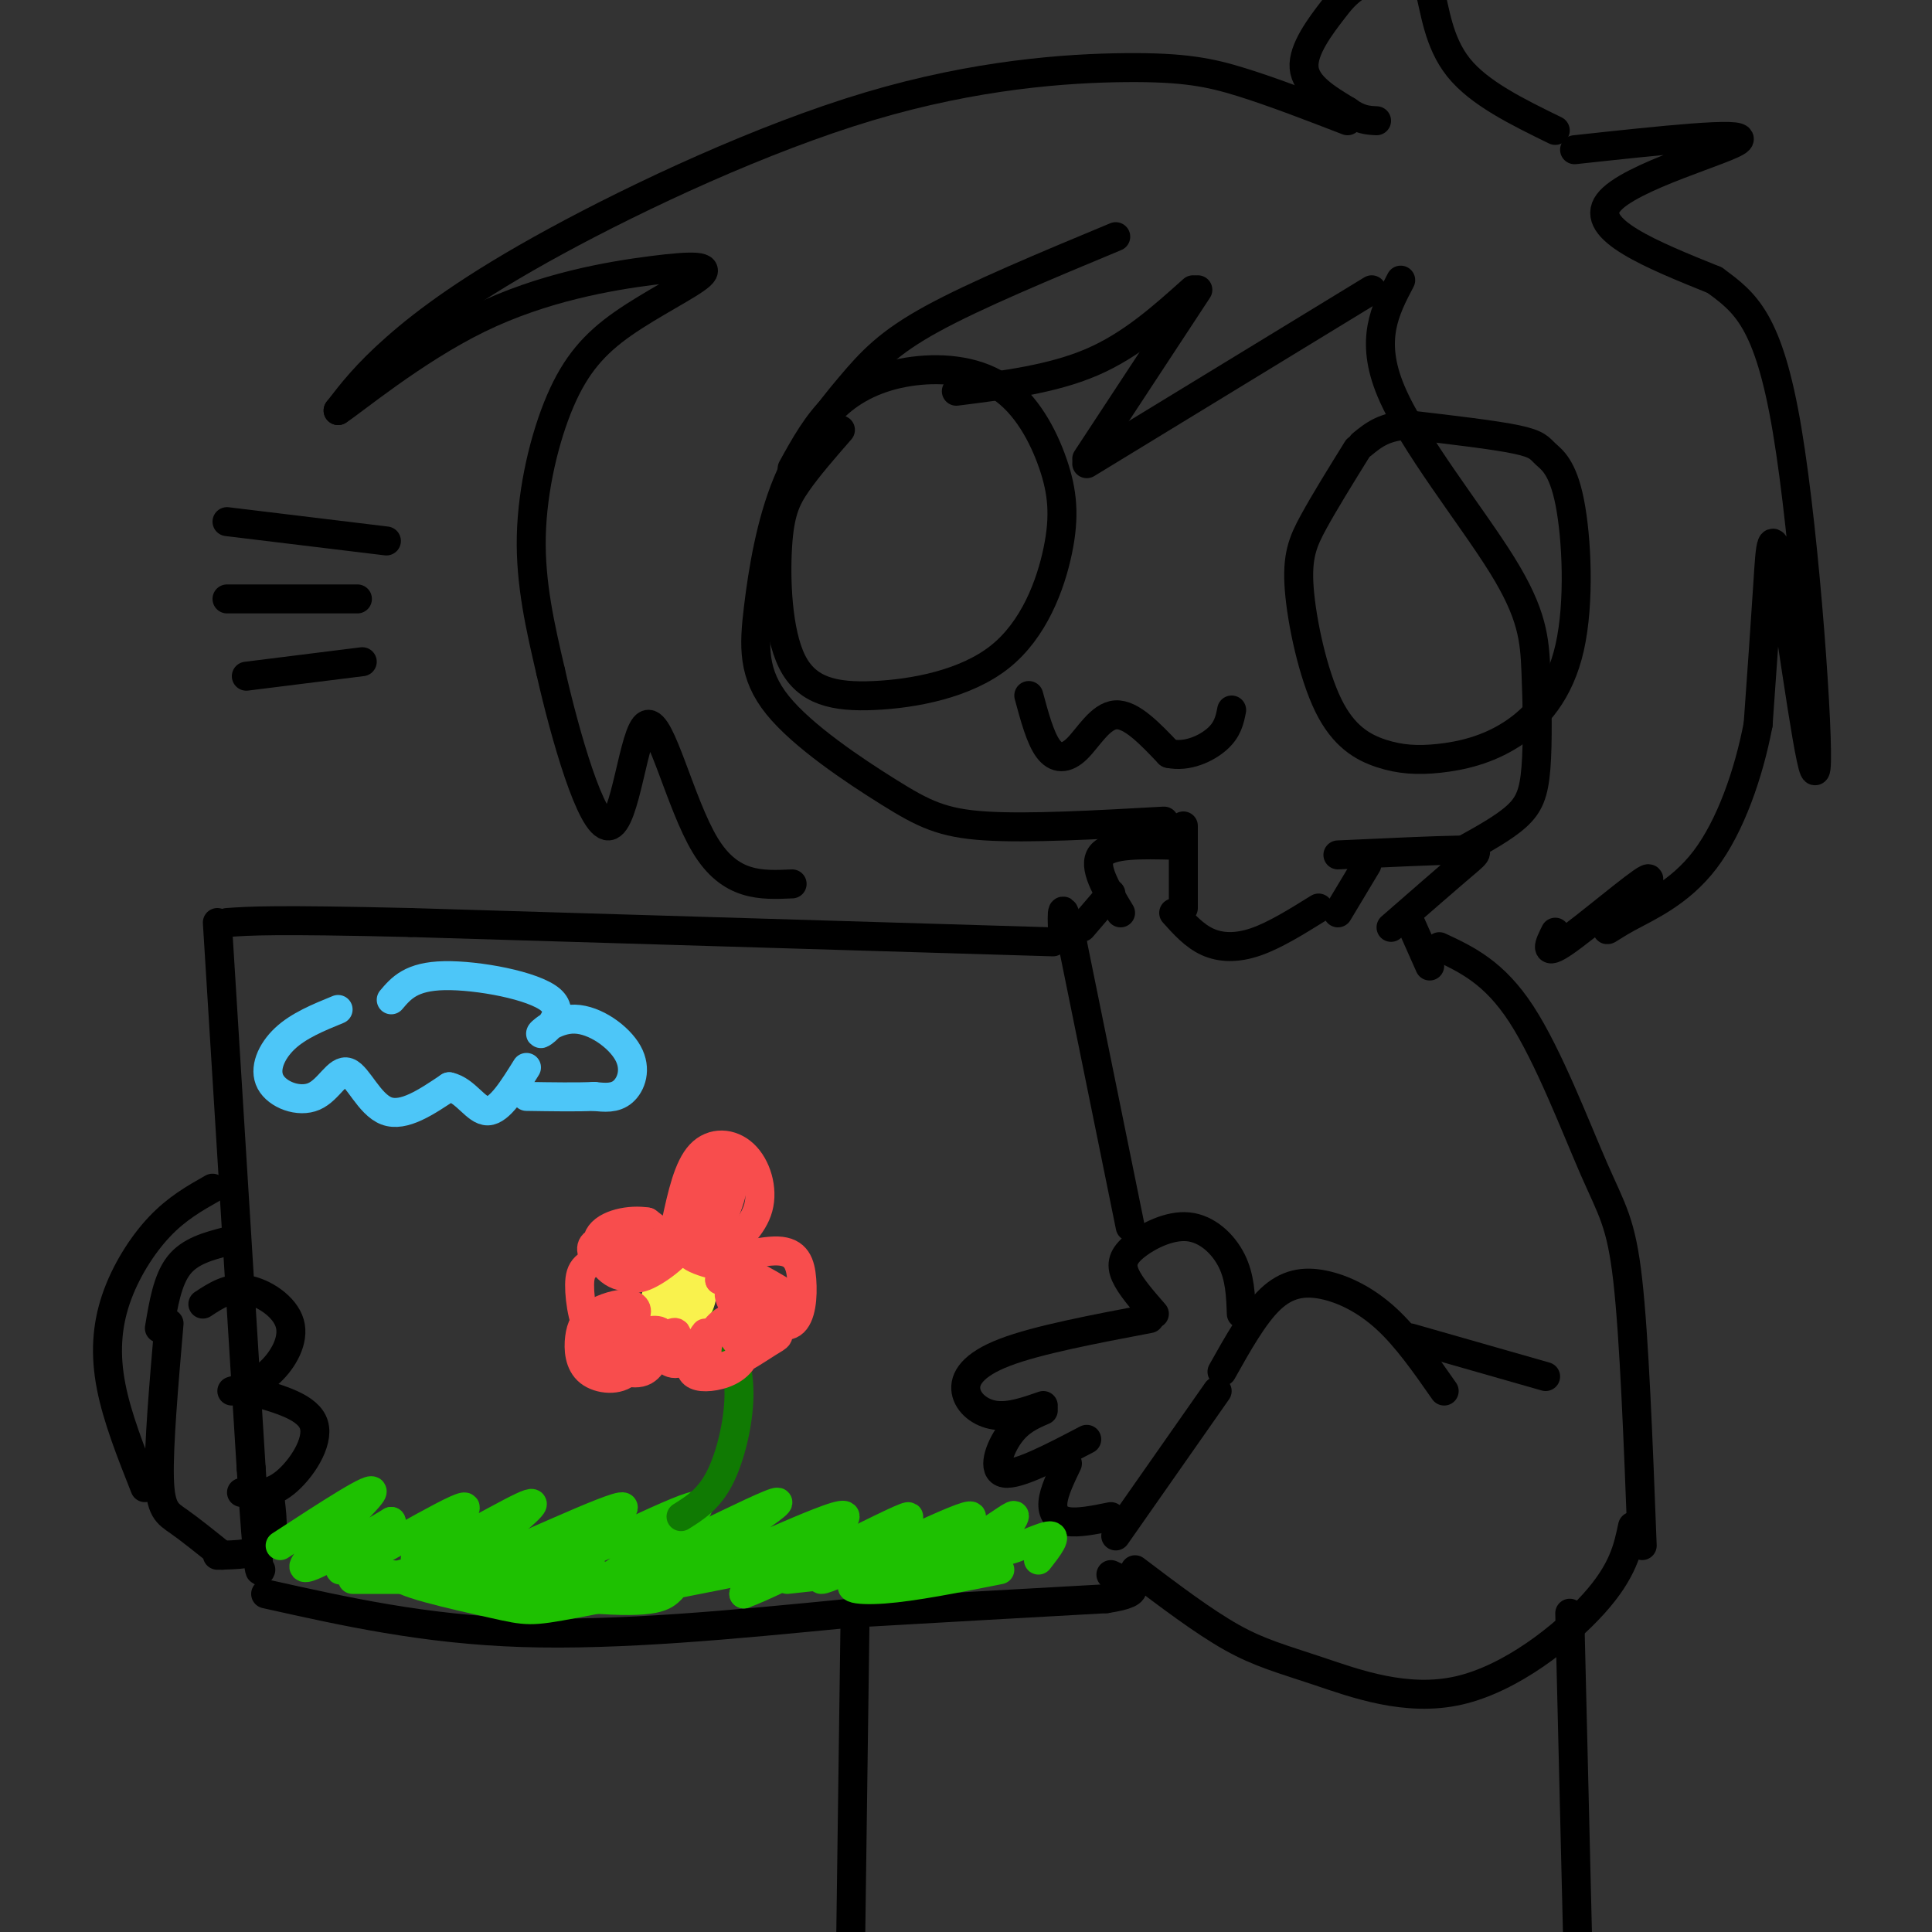<svg viewBox='0 0 400 400' version='1.1' xmlns='http://www.w3.org/2000/svg' xmlns:xlink='http://www.w3.org/1999/xlink'><rect x="0" y="0" width="400" height="400" fill="#333333" stroke="none"/><g fill='none' stroke='rgb(0,0,0)' stroke-width='6' stroke-linecap='round' stroke-linejoin='round'><path d='M231,49c-14.484,6.029 -28.968,12.058 -38,17c-9.032,4.942 -12.613,8.795 -17,14c-4.387,5.205 -9.582,11.760 -13,20c-3.418,8.240 -5.060,18.164 -6,26c-0.940,7.836 -1.180,13.585 4,20c5.180,6.415 15.779,13.496 23,18c7.221,4.504 11.063,6.430 20,7c8.937,0.570 22.968,-0.215 37,-1'/><path d='M213,144c1.185,4.393 2.369,8.786 4,11c1.631,2.214 3.708,2.250 6,0c2.292,-2.250 4.798,-6.786 8,-7c3.202,-0.214 7.101,3.893 11,8'/><path d='M242,156c3.800,0.844 7.800,-1.044 10,-3c2.200,-1.956 2.600,-3.978 3,-6'/><path d='M281,93c-3.352,5.405 -6.705,10.809 -9,15c-2.295,4.191 -3.534,7.167 -3,14c0.534,6.833 2.841,17.521 6,24c3.159,6.479 7.169,8.747 11,10c3.831,1.253 7.482,1.490 12,1c4.518,-0.490 9.902,-1.706 15,-5c5.098,-3.294 9.910,-8.667 12,-18c2.090,-9.333 1.457,-22.625 0,-30c-1.457,-7.375 -3.738,-8.832 -5,-10c-1.262,-1.168 -1.503,-2.048 -6,-3c-4.497,-0.952 -13.248,-1.976 -22,-3'/><path d='M292,88c-5.333,0.167 -7.667,2.083 -10,4'/><path d='M174,89c-3.348,3.841 -6.697,7.683 -9,11c-2.303,3.317 -3.562,6.110 -4,13c-0.438,6.890 -0.055,17.879 3,24c3.055,6.121 8.782,7.375 17,7c8.218,-0.375 18.925,-2.378 26,-8c7.075,-5.622 10.517,-14.863 12,-22c1.483,-7.137 1.008,-12.169 -1,-18c-2.008,-5.831 -5.549,-12.460 -11,-16c-5.451,-3.540 -12.814,-3.992 -19,-3c-6.186,0.992 -11.196,3.426 -15,7c-3.804,3.574 -6.402,8.287 -9,13'/><path d='M245,171c0.000,0.000 0.000,17.000 0,17'/><path d='M243,189c2.133,2.378 4.267,4.756 7,6c2.733,1.244 6.067,1.356 10,0c3.933,-1.356 8.467,-4.178 13,-7'/><path d='M277,177c10.111,-0.467 20.222,-0.933 25,-1c4.778,-0.067 4.222,0.267 1,3c-3.222,2.733 -9.111,7.867 -15,13'/><path d='M292,191c0.000,0.000 4.000,9.000 4,9'/><path d='M298,196c5.679,2.655 11.357,5.310 17,14c5.643,8.690 11.250,23.417 15,32c3.750,8.583 5.643,11.024 7,23c1.357,11.976 2.179,33.488 3,55'/><path d='M338,316c-0.978,4.636 -1.955,9.273 -8,16c-6.045,6.727 -17.156,15.545 -28,18c-10.844,2.455 -21.419,-1.455 -29,-4c-7.581,-2.545 -12.166,-3.727 -18,-7c-5.834,-3.273 -12.917,-8.636 -20,-14'/><path d='M231,318c0.000,0.000 21.000,-30.000 21,-30'/><path d='M253,284c3.298,-5.881 6.595,-11.762 10,-15c3.405,-3.238 6.917,-3.833 11,-3c4.083,0.833 8.738,3.095 13,7c4.262,3.905 8.131,9.452 12,15'/><path d='M292,277c0.000,0.000 28.000,8.000 28,8'/><path d='M257,272c-0.134,-3.770 -0.268,-7.541 -2,-11c-1.732,-3.459 -5.062,-6.608 -9,-7c-3.938,-0.392 -8.483,1.971 -11,4c-2.517,2.029 -3.005,3.722 -2,6c1.005,2.278 3.502,5.139 6,8'/><path d='M238,273c-11.655,2.214 -23.310,4.429 -30,7c-6.690,2.571 -8.417,5.500 -8,8c0.417,2.500 2.976,4.571 6,5c3.024,0.429 6.512,-0.786 10,-2'/><path d='M216,292c-2.467,1.067 -4.933,2.133 -7,5c-2.067,2.867 -3.733,7.533 -1,8c2.733,0.467 9.867,-3.267 17,-7'/><path d='M221,303c-1.400,2.911 -2.800,5.822 -3,8c-0.200,2.178 0.800,3.622 3,4c2.200,0.378 5.600,-0.311 9,-1'/><path d='M234,254c0.000,0.000 -12.000,-59.000 -12,-59'/><path d='M222,195c-2.333,-10.167 -2.167,-6.083 -2,-2'/><path d='M218,195c0.000,0.000 -133.000,-4.000 -133,-4'/><path d='M85,191c-28.500,-0.667 -33.250,-0.333 -38,0'/><path d='M45,191c0.000,0.000 7.000,113.000 7,113'/><path d='M52,304c1.500,22.333 1.750,21.667 2,21'/><path d='M55,330c16.417,3.667 32.833,7.333 53,8c20.167,0.667 44.083,-1.667 68,-4'/><path d='M176,334c20.167,-1.167 36.583,-2.083 53,-3'/><path d='M229,331c9.000,-1.333 5.000,-3.167 1,-5'/><path d='M284,60c0.000,0.000 -59.000,36.000 -59,36'/><path d='M225,95c0.000,0.000 23.000,-35.000 23,-35'/><path d='M247,60c-6.417,5.750 -12.833,11.500 -21,15c-8.167,3.500 -18.083,4.750 -28,6'/><path d='M290,58c-3.241,6.168 -6.483,12.335 -2,23c4.483,10.665 16.690,25.827 23,36c6.310,10.173 6.722,15.356 7,22c0.278,6.644 0.421,14.750 0,20c-0.421,5.250 -1.406,7.643 -4,10c-2.594,2.357 -6.797,4.679 -11,7'/><path d='M322,27c-7.873,-3.850 -15.746,-7.700 -20,-13c-4.254,-5.300 -4.888,-12.049 -6,-16c-1.112,-3.951 -2.701,-5.105 3,-8c5.701,-2.895 18.693,-7.530 17,-7c-1.693,0.530 -18.072,6.224 -27,10c-8.928,3.776 -10.404,5.632 -13,9c-2.596,3.368 -6.313,8.248 -6,12c0.313,3.752 4.657,6.376 9,9'/><path d='M279,23c2.500,1.833 4.250,1.917 6,2'/><path d='M279,25c-7.726,-2.985 -15.452,-5.969 -22,-8c-6.548,-2.031 -11.918,-3.108 -24,-3c-12.082,0.108 -30.878,1.400 -53,8c-22.122,6.600 -47.571,18.508 -65,28c-17.429,9.492 -26.837,16.569 -33,22c-6.163,5.431 -9.082,9.215 -12,13'/><path d='M70,85c2.746,-1.701 15.613,-12.453 29,-19c13.387,-6.547 27.296,-8.887 36,-10c8.704,-1.113 12.202,-0.997 10,1c-2.202,1.997 -10.106,5.875 -16,10c-5.894,4.125 -9.779,8.495 -13,16c-3.221,7.505 -5.777,18.144 -6,28c-0.223,9.856 1.889,18.928 4,28'/><path d='M114,139c2.986,13.225 8.450,32.287 12,32c3.550,-0.287 5.187,-19.923 8,-21c2.813,-1.077 6.804,16.407 12,25c5.196,8.593 11.598,8.297 18,8'/><path d='M326,31c17.844,-1.933 35.689,-3.867 34,-2c-1.689,1.867 -22.911,7.533 -27,13c-4.089,5.467 8.956,10.733 22,16'/><path d='M355,58c6.334,4.636 11.170,8.226 15,31c3.830,22.774 6.656,64.733 6,70c-0.656,5.267 -4.792,-26.159 -7,-39c-2.208,-12.841 -2.488,-7.097 -3,1c-0.512,8.097 -1.256,18.549 -2,29'/><path d='M364,150c-1.928,10.171 -5.748,21.098 -11,28c-5.252,6.902 -11.935,9.780 -16,12c-4.065,2.220 -5.512,3.780 -3,1c2.512,-2.780 8.984,-9.902 7,-9c-1.984,0.902 -12.424,9.829 -17,13c-4.576,3.171 -3.288,0.585 -2,-2'/><path d='M47,257c-3.833,1.000 -7.667,2.000 -10,5c-2.333,3.000 -3.167,8.000 -4,13'/><path d='M42,270c2.714,-1.786 5.429,-3.571 9,-3c3.571,0.571 8.000,3.500 9,7c1.000,3.500 -1.429,7.571 -4,10c-2.571,2.429 -5.286,3.214 -8,4'/><path d='M52,288c5.956,1.667 11.911,3.333 13,7c1.089,3.667 -2.689,9.333 -6,12c-3.311,2.667 -6.156,2.333 -9,2'/><path d='M56,311c0.417,3.583 0.833,7.167 -1,9c-1.833,1.833 -5.917,1.917 -10,2'/><path d='M35,274c-1.089,12.667 -2.178,25.333 -2,32c0.178,6.667 1.622,7.333 4,9c2.378,1.667 5.689,4.333 9,7'/><path d='M44,246c-3.702,2.095 -7.405,4.190 -11,8c-3.595,3.810 -7.083,9.333 -9,15c-1.917,5.667 -2.262,11.476 -1,18c1.262,6.524 4.131,13.762 7,21'/><path d='M243,175c-6.583,-0.167 -13.167,-0.333 -15,2c-1.833,2.333 1.083,7.167 4,12'/><path d='M230,185c0.000,0.000 -6.000,7.000 -6,7'/><path d='M277,189c0.000,0.000 6.000,-10.000 6,-10'/></g>
<g fill='none' stroke='rgb(30,193,1)' stroke-width='6' stroke-linecap='round' stroke-linejoin='round'><path d='M58,320c9.978,-6.511 19.956,-13.022 19,-11c-0.956,2.022 -12.844,12.578 -14,15c-1.156,2.422 8.422,-3.289 18,-9'/><path d='M81,315c-1.258,1.892 -13.403,11.123 -10,10c3.403,-1.123 22.356,-12.600 25,-13c2.644,-0.400 -11.019,10.277 -10,11c1.019,0.723 16.720,-8.508 22,-11c5.280,-2.492 0.140,1.754 -5,6'/><path d='M103,318c-4.520,3.603 -13.319,9.612 -6,7c7.319,-2.612 30.756,-13.844 32,-13c1.244,0.844 -19.703,13.766 -18,14c1.703,0.234 26.058,-12.219 32,-14c5.942,-1.781 -6.529,7.109 -19,16'/><path d='M124,328c7.453,-2.679 35.585,-17.378 37,-17c1.415,0.378 -23.888,15.833 -23,17c0.888,1.167 27.968,-11.952 35,-14c7.032,-2.048 -5.984,6.976 -19,16'/><path d='M154,330c6.400,-2.197 31.900,-15.688 34,-16c2.100,-0.312 -19.200,12.556 -18,13c1.200,0.444 24.900,-11.534 30,-13c5.100,-1.466 -8.400,7.581 -11,10c-2.600,2.419 5.700,-1.791 14,-6'/><path d='M203,318c4.099,-2.322 7.346,-5.128 7,-4c-0.346,1.128 -4.285,6.188 -3,7c1.285,0.812 7.796,-2.625 10,-3c2.204,-0.375 0.102,2.313 -2,5'/><path d='M73,327c0.000,0.000 68.000,0.000 68,0'/><path d='M139,329c-1.542,1.548 -3.083,3.095 -17,2c-13.917,-1.095 -40.208,-4.833 -41,-5c-0.792,-0.167 23.917,3.238 37,4c13.083,0.762 14.542,-1.119 16,-3'/><path d='M124,326c-19.244,-0.625 -38.488,-1.250 -41,0c-2.512,1.250 11.708,4.375 19,6c7.292,1.625 7.655,1.750 17,0c9.345,-1.750 27.673,-5.375 46,-9'/><path d='M163,327c18.917,-2.060 37.833,-4.119 39,-4c1.167,0.119 -15.417,2.417 -22,4c-6.583,1.583 -3.167,2.452 3,2c6.167,-0.452 15.083,-2.226 24,-4'/></g>
<g fill='none' stroke='rgb(16,122,3)' stroke-width='6' stroke-linecap='round' stroke-linejoin='round'><path d='M141,314c2.869,-1.792 5.738,-3.583 8,-8c2.262,-4.417 3.917,-11.458 4,-17c0.083,-5.542 -1.405,-9.583 -3,-12c-1.595,-2.417 -3.298,-3.208 -5,-4'/></g>
<g fill='none' stroke='rgb(249,242,77)' stroke-width='6' stroke-linecap='round' stroke-linejoin='round'><path d='M137,266c-0.959,1.721 -1.918,3.443 -1,5c0.918,1.557 3.713,2.951 6,2c2.287,-0.951 4.067,-4.245 3,-7c-1.067,-2.755 -4.979,-4.970 -7,-4c-2.021,0.970 -2.150,5.126 -1,7c1.150,1.874 3.579,1.466 5,0c1.421,-1.466 1.835,-3.990 1,-5c-0.835,-1.010 -2.917,-0.505 -5,0'/><path d='M138,264c-1.348,0.523 -2.217,1.831 -2,3c0.217,1.169 1.520,2.199 3,1c1.480,-1.199 3.137,-4.628 3,-5c-0.137,-0.372 -2.069,2.314 -4,5'/></g>
<g fill='none' stroke='rgb(248,77,77)' stroke-width='6' stroke-linecap='round' stroke-linejoin='round'><path d='M140,253c1.232,-5.649 2.464,-11.298 5,-14c2.536,-2.702 6.375,-2.458 9,0c2.625,2.458 4.036,7.131 3,11c-1.036,3.869 -4.518,6.935 -8,10'/><path d='M149,260c1.174,1.107 8.108,-1.126 12,-1c3.892,0.126 4.740,2.611 5,6c0.260,3.389 -0.069,7.683 -2,9c-1.931,1.317 -5.466,-0.341 -9,-2'/><path d='M155,272c-2.368,-1.474 -3.789,-4.158 -4,-4c-0.211,0.158 0.789,3.158 2,3c1.211,-0.158 2.632,-3.474 2,-5c-0.632,-1.526 -3.316,-1.263 -6,-1'/><path d='M149,265c2.489,0.956 11.711,3.844 14,4c2.289,0.156 -2.356,-2.422 -7,-5'/><path d='M156,264c-4.024,-1.345 -10.583,-2.208 -13,-4c-2.417,-1.792 -0.690,-4.512 0,-5c0.690,-0.488 0.345,1.256 0,3'/><path d='M143,258c1.149,-0.510 4.021,-3.285 5,-6c0.979,-2.715 0.066,-5.368 -1,-6c-1.066,-0.632 -2.286,0.758 -3,2c-0.714,1.242 -0.923,2.336 0,4c0.923,1.664 2.979,3.900 5,1c2.021,-2.900 4.006,-10.935 3,-13c-1.006,-2.065 -5.002,1.838 -6,5c-0.998,3.162 1.001,5.581 3,8'/><path d='M149,253c1.258,-1.461 2.904,-9.113 1,-10c-1.904,-0.887 -7.359,4.992 -9,9c-1.641,4.008 0.531,6.145 0,6c-0.531,-0.145 -3.766,-2.573 -7,-5'/><path d='M134,253c-3.457,-0.608 -8.601,0.371 -10,3c-1.399,2.629 0.945,6.906 4,8c3.055,1.094 6.819,-0.995 6,-3c-0.819,-2.005 -6.220,-3.924 -9,-4c-2.780,-0.076 -2.937,1.693 -2,3c0.937,1.307 2.969,2.154 5,3'/><path d='M128,263c1.491,1.152 2.720,2.531 6,1c3.280,-1.531 8.611,-5.971 7,-7c-1.611,-1.029 -10.164,1.353 -15,3c-4.836,1.647 -5.956,2.559 -6,6c-0.044,3.441 0.987,9.412 3,11c2.013,1.588 5.006,-1.206 8,-4'/><path d='M131,273c1.387,-1.366 0.856,-2.783 -1,-3c-1.856,-0.217 -5.035,0.764 -7,2c-1.965,1.236 -2.716,2.728 -3,5c-0.284,2.272 -0.102,5.326 2,7c2.102,1.674 6.124,1.968 8,0c1.876,-1.968 1.606,-6.198 0,-7c-1.606,-0.802 -4.548,1.822 -4,4c0.548,2.178 4.585,3.908 7,3c2.415,-0.908 3.207,-4.454 4,-8'/><path d='M137,276c-0.660,-1.230 -4.310,-0.305 -6,1c-1.690,1.305 -1.420,2.992 0,4c1.420,1.008 3.991,1.339 6,0c2.009,-1.339 3.455,-4.348 3,-5c-0.455,-0.652 -2.813,1.052 -3,3c-0.187,1.948 1.796,4.140 4,3c2.204,-1.140 4.630,-5.611 5,-6c0.370,-0.389 -1.315,3.306 -3,7'/><path d='M143,283c0.026,1.640 1.592,2.239 4,2c2.408,-0.239 5.657,-1.315 7,-4c1.343,-2.685 0.779,-6.979 -1,-8c-1.779,-1.021 -4.774,1.232 -6,4c-1.226,2.768 -0.682,6.053 2,6c2.682,-0.053 7.503,-3.442 10,-5c2.497,-1.558 2.669,-1.284 1,-3c-1.669,-1.716 -5.180,-5.424 -7,-5c-1.820,0.424 -1.949,4.978 -1,7c0.949,2.022 2.974,1.511 5,1'/><path d='M157,278c1.440,-1.857 2.542,-7.000 2,-10c-0.542,-3.000 -2.726,-3.857 -4,-3c-1.274,0.857 -1.637,3.429 -2,6'/></g>
<g fill='none' stroke='rgb(77,198,248)' stroke-width='6' stroke-linecap='round' stroke-linejoin='round'><path d='M70,209c-4.082,1.668 -8.163,3.335 -11,6c-2.837,2.665 -4.429,6.327 -3,9c1.429,2.673 5.878,4.356 9,3c3.122,-1.356 4.918,-5.750 7,-5c2.082,0.750 4.452,6.643 8,8c3.548,1.357 8.274,-1.821 13,-5'/><path d='M93,225c3.444,0.733 5.556,5.067 8,5c2.444,-0.067 5.222,-4.533 8,-9'/><path d='M81,207c2.064,-2.432 4.128,-4.864 11,-5c6.872,-0.136 18.553,2.023 22,5c3.447,2.977 -1.339,6.770 -2,7c-0.661,0.230 2.802,-3.103 7,-3c4.198,0.103 9.130,3.643 11,7c1.870,3.357 0.677,6.531 -1,8c-1.677,1.469 -3.839,1.235 -6,1'/><path d='M123,227c-3.333,0.167 -8.667,0.083 -14,0'/></g>
<g fill='none' stroke='rgb(0,0,0)' stroke-width='6' stroke-linecap='round' stroke-linejoin='round'><path d='M80,112c0.000,0.000 -33.000,-4.000 -33,-4'/><path d='M74,124c0.000,0.000 -27.000,0.000 -27,0'/><path d='M75,137c0.000,0.000 -24.000,3.000 -24,3'/><path d='M177,337c0.000,0.000 -1.000,74.000 -1,74'/><path d='M325,334c0.000,0.000 2.000,83.000 2,83'/></g>
</svg>